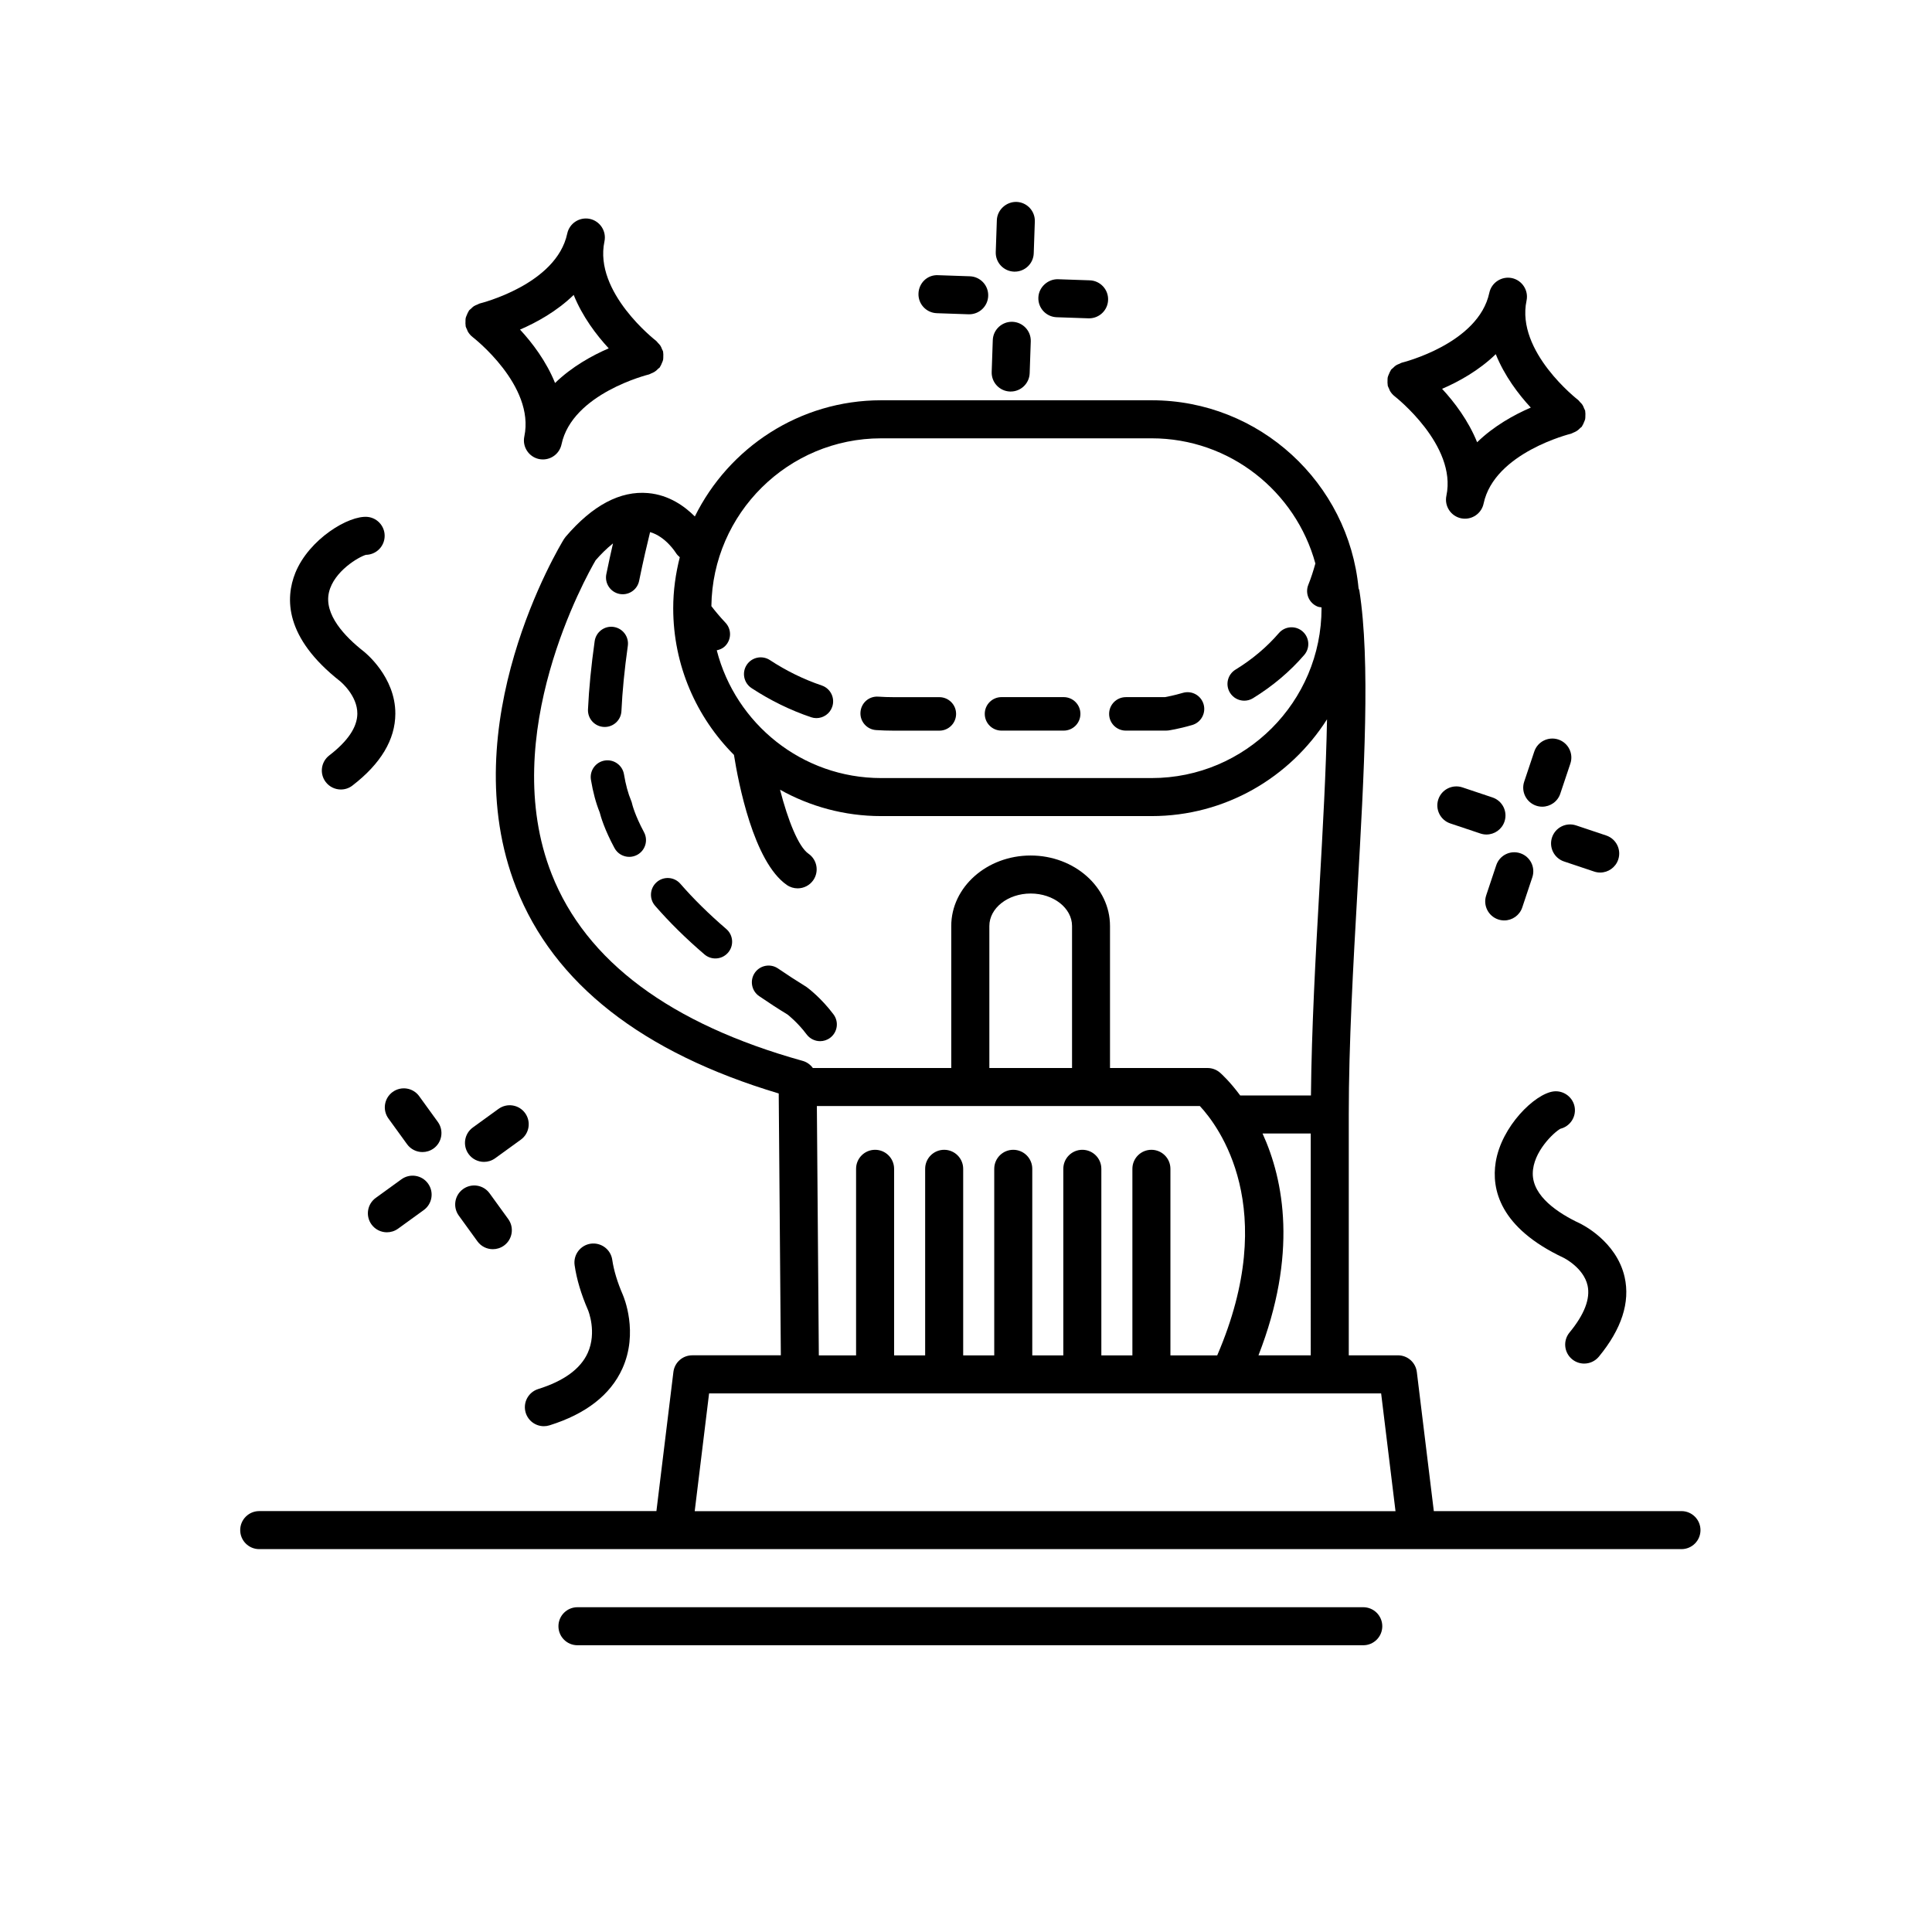 <?xml version="1.0" encoding="UTF-8"?>
<!-- Uploaded to: SVG Repo, www.svgrepo.com, Generator: SVG Repo Mixer Tools -->
<svg fill="#000000" width="800px" height="800px" version="1.1" viewBox="144 144 512 512" xmlns="http://www.w3.org/2000/svg">
 <g>
  <path d="m589.61 544.46h-65.633l-4.5-36.855c-0.309-2.527-2.449-4.43-4.996-4.43h-13.043v-63.836c0-18.746 1.176-39.438 2.312-59.449 1.773-31.195 3.445-60.664 0.492-79.414-0.031-0.203-0.152-0.363-0.207-0.555-2.656-27.922-26.219-49.844-54.828-49.844h-71.691c-21.652 0-40.371 12.586-49.375 30.793-2.711-2.711-6.848-5.707-12.379-6.195-7.387-0.664-14.727 3.238-21.844 11.562-0.172 0.203-0.328 0.418-0.469 0.641-1.219 1.988-29.645 49.16-12.652 92.387 9.969 25.363 33.367 43.691 69.574 54.516l0.559 69.391h-23.477c-2.551 0-4.695 1.898-4.996 4.43l-4.5 36.855h-105.26c-2.785 0-5.039 2.258-5.039 5.039s2.254 5.039 5.039 5.039h376.91c2.785 0 5.039-2.258 5.039-5.039-0.008-2.785-2.262-5.035-5.043-5.035zm-98.25-41.281h-13.852c10.418-26.746 6.758-46.359 1.078-58.793h12.773zm-113.85-243.02h71.691c20.715 0 38.168 14.09 43.387 33.176-0.539 1.941-1.145 3.844-1.867 5.629-0.922 2.273 0.172 4.856 2.445 5.785 0.344 0.137 0.695 0.156 1.043 0.207 0 0.074 0.012 0.145 0.012 0.223 0 24.824-20.199 45.016-45.02 45.016h-71.691c-20.965 0-38.582-14.43-43.562-33.859 0.766-0.16 1.508-0.457 2.121-1.031 1.785-1.676 1.875-4.488 0.195-6.273-1.652-1.758-2.898-3.289-3.742-4.398 0.297-24.574 20.355-44.473 44.988-44.473zm-87.312 115.48c-14.496-36.781 9.25-79.043 11.652-83.164 1.324-1.523 2.898-3.113 4.602-4.469-0.551 2.387-1.148 5.109-1.77 8.148-0.488 2.402 1.059 4.746 3.457 5.238 0.297 0.059 0.598 0.09 0.891 0.09 2.066 0 3.914-1.445 4.344-3.551 1.098-5.387 2.156-9.879 2.906-12.918 4.141 1.18 6.805 5.457 6.84 5.516 0.273 0.457 0.656 0.805 1.031 1.145-1.098 4.328-1.742 8.836-1.742 13.504 0 15.16 6.156 28.902 16.098 38.875 1.152 7.301 5.184 28.379 14.02 34.477 0.875 0.605 1.875 0.891 2.856 0.891 1.598 0 3.176-0.762 4.152-2.176 1.578-2.293 1.004-5.426-1.285-7.008-2.672-1.844-5.457-8.922-7.531-16.953 7.934 4.434 17.059 6.988 26.777 6.988h71.691c19.547 0 36.707-10.262 46.488-25.648-0.25 13.586-1.109 28.902-2.004 44.707-1.047 18.41-2.082 37.328-2.258 54.984h-18.742c-2.754-3.727-5.019-5.754-5.352-6.047-0.918-0.797-2.09-1.234-3.301-1.234h-25.855v-37.641c0-10.297-9.438-18.676-21.035-18.676s-21.035 8.379-21.035 18.676v37.641h-36.676c-0.648-0.891-1.582-1.582-2.699-1.891-35.043-9.766-57.426-26.422-66.52-49.504zm115.99 51.395v-37.641c0-4.742 4.918-8.602 10.957-8.602 6.039 0 10.957 3.859 10.957 8.602v37.641zm-45.711 10.078h40.664 0.012 31.992 0.012 28.816c4.938 5.285 21.402 27.043 4.602 66.074h-12.402v-49.438c0-2.781-2.254-5.039-5.039-5.039-2.785 0-5.039 2.258-5.039 5.039v49.438h-8.227v-49.438c0-2.781-2.254-5.039-5.039-5.039-2.785 0-5.039 2.258-5.039 5.039v49.438h-8.227v-49.438c0-2.781-2.254-5.039-5.039-5.039s-5.039 2.258-5.039 5.039v49.438h-8.23v-49.438c0-2.781-2.254-5.039-5.039-5.039s-5.039 2.258-5.039 5.039v49.438h-8.227v-49.438c0-2.781-2.254-5.039-5.039-5.039-2.785 0-5.039 2.258-5.039 5.039v49.438h-9.871zm-32.371 107.36 3.809-31.207h178.1l3.809 31.207z"/>
  <path d="m505.28 569.93h-208.25c-2.785 0-5.039 2.258-5.039 5.039s2.254 5.039 5.039 5.039h208.25c2.785 0 5.039-2.258 5.039-5.039 0-2.785-2.258-5.039-5.043-5.039z"/>
  <path d="m511.75 245.97c0.016 0.074-0.012 0.145 0.012 0.223 0.07 0.293 0.227 0.535 0.344 0.801 0.098 0.223 0.152 0.441 0.277 0.648 0.328 0.535 0.73 1.004 1.215 1.371 0.012 0.004 0.016 0.02 0.023 0.023 0.16 0.125 16.52 12.953 13.688 26.34-0.574 2.727 1.164 5.394 3.883 5.977 0.352 0.074 0.707 0.105 1.047 0.105 2.332 0 4.422-1.629 4.926-3.996 2.856-13.516 22.988-18.484 23.195-18.535 0.211-0.051 0.371-0.191 0.574-0.266 0.266-0.102 0.508-0.207 0.754-0.352 0.434-0.25 0.797-0.562 1.129-0.922 0.117-0.125 0.277-0.176 0.383-0.312 0.051-0.066 0.055-0.145 0.105-0.215 0.207-0.297 0.328-0.625 0.465-0.957 0.117-0.281 0.25-0.543 0.316-0.84 0.059-0.293 0.039-0.594 0.051-0.902 0.012-0.359 0.031-0.707-0.035-1.059-0.016-0.082 0.012-0.156-0.012-0.242-0.051-0.223-0.195-0.387-0.277-0.594-0.125-0.336-0.246-0.66-0.441-0.969-0.191-0.293-0.43-0.52-0.672-0.762-0.168-0.168-0.266-0.371-0.457-0.52-0.168-0.125-16.555-12.828-13.695-26.344 0.574-2.719-1.164-5.394-3.883-5.977-2.695-0.559-5.394 1.164-5.977 3.883-2.863 13.516-22.988 18.484-23.195 18.535-0.223 0.051-0.387 0.195-0.594 0.277-0.344 0.133-0.672 0.25-0.977 0.453-0.281 0.188-0.508 0.422-0.746 0.66-0.172 0.172-0.383 0.277-0.535 0.473-0.051 0.07-0.059 0.156-0.109 0.227-0.191 0.277-0.301 0.586-0.434 0.891-0.125 0.301-0.277 0.594-0.344 0.91-0.055 0.266-0.035 0.543-0.047 0.82-0.012 0.395-0.027 0.77 0.043 1.145zm28.641-8.109c2.324 5.762 6.019 10.637 9.285 14.156-4.41 1.898-9.766 4.856-14.223 9.184-2.324-5.762-6.027-10.637-9.285-14.156 4.402-1.898 9.766-4.856 14.223-9.184z"/>
  <path d="m319.74 237.41c-0.016-0.082 0.012-0.156-0.012-0.242-0.051-0.223-0.195-0.395-0.277-0.598-0.125-0.332-0.242-0.656-0.441-0.957-0.191-0.297-0.434-0.527-0.68-0.777-0.16-0.16-0.258-0.367-0.449-0.508-0.168-0.125-16.555-12.828-13.695-26.344 0.574-2.719-1.164-5.394-3.883-5.977-2.711-0.57-5.394 1.164-5.977 3.883-2.863 13.516-22.988 18.484-23.195 18.535-0.227 0.055-0.398 0.203-0.609 0.281-0.328 0.125-0.648 0.242-0.945 0.438-0.297 0.195-0.535 0.438-0.781 0.691-0.16 0.16-0.363 0.258-0.5 0.441-0.051 0.066-0.055 0.145-0.105 0.215-0.203 0.297-0.328 0.625-0.465 0.957-0.117 0.281-0.25 0.551-0.316 0.84-0.059 0.293-0.047 0.594-0.051 0.898-0.012 0.359-0.031 0.707 0.035 1.062 0.016 0.082-0.012 0.156 0.012 0.242 0.07 0.301 0.23 0.555 0.352 0.832 0.09 0.207 0.141 0.418 0.262 0.609 0.324 0.535 0.727 1.004 1.211 1.375 0.012 0.012 0.016 0.02 0.023 0.023 0.168 0.125 16.555 12.828 13.695 26.344-0.574 2.719 1.164 5.394 3.883 5.977 0.348 0.074 0.707 0.105 1.047 0.105 2.328 0 4.422-1.621 4.926-3.996 2.863-13.516 22.988-18.484 23.195-18.535 0.211-0.051 0.371-0.191 0.574-0.266 0.266-0.102 0.508-0.207 0.754-0.352 0.434-0.25 0.797-0.562 1.129-0.922 0.117-0.125 0.277-0.176 0.383-0.312 0.051-0.066 0.055-0.145 0.105-0.215 0.207-0.297 0.328-0.625 0.465-0.957 0.117-0.281 0.25-0.543 0.316-0.84 0.059-0.293 0.039-0.594 0.051-0.902 0.008-0.352 0.027-0.699-0.035-1.051zm-28.645 8.09c-2.324-5.762-6.027-10.637-9.285-14.156 4.41-1.898 9.77-4.856 14.223-9.184 2.324 5.762 6.027 10.637 9.285 14.156-4.402 1.898-9.762 4.856-14.223 9.184z"/>
  <path d="m557.49 354.34 2.672-7.981c0.887-2.641-0.539-5.492-3.18-6.379-2.637-0.871-5.496 0.539-6.379 3.18l-2.672 7.981c-0.887 2.641 0.539 5.492 3.18 6.379 0.527 0.176 1.066 0.262 1.598 0.262 2.106 0 4.078-1.336 4.781-3.441z"/>
  <path d="m541.04 387.66c0.527 0.176 1.074 0.262 1.598 0.262 2.109 0 4.074-1.336 4.777-3.445l2.664-7.981c0.883-2.641-0.539-5.492-3.18-6.375-2.66-0.891-5.5 0.543-6.379 3.18l-2.664 7.981c-0.879 2.644 0.547 5.496 3.184 6.379z"/>
  <path d="m528.35 362.22 7.981 2.672c0.527 0.176 1.066 0.262 1.598 0.262 2.106 0 4.074-1.336 4.777-3.441 0.887-2.641-0.539-5.492-3.18-6.379l-7.981-2.672c-2.629-0.875-5.496 0.539-6.379 3.18-0.879 2.644 0.547 5.496 3.184 6.379z"/>
  <path d="m558.49 372.3 7.981 2.672c0.527 0.176 1.066 0.262 1.598 0.262 2.106 0 4.074-1.336 4.777-3.441 0.887-2.641-0.539-5.492-3.18-6.379l-7.981-2.672c-2.641-0.883-5.496 0.539-6.379 3.18-0.883 2.641 0.547 5.496 3.184 6.379z"/>
  <path d="m418.24 202.71c0.102-2.781-2.082-5.109-4.863-5.203-2.684-0.066-5.117 2.086-5.203 4.867l-0.289 8.41c-0.102 2.781 2.082 5.109 4.863 5.203h0.176c2.699 0 4.938-2.144 5.027-4.867z"/>
  <path d="m412.3 229.28c-2.762-0.09-5.113 2.086-5.203 4.867l-0.289 8.41c-0.102 2.781 2.082 5.109 4.863 5.203h0.176c2.699 0 4.938-2.144 5.027-4.867l0.289-8.41c0.102-2.773-2.082-5.106-4.863-5.203z"/>
  <path d="m392.61 216.93c-2.852-0.156-5.117 2.086-5.203 4.867-0.102 2.781 2.082 5.109 4.863 5.203l8.41 0.289h0.176c2.699 0 4.938-2.144 5.027-4.867 0.102-2.781-2.082-5.109-4.863-5.203z"/>
  <path d="m424.38 218c-2.641-0.082-5.117 2.086-5.203 4.867-0.102 2.781 2.082 5.109 4.863 5.203l8.414 0.289h0.176c2.699 0 4.938-2.144 5.027-4.867 0.102-2.781-2.082-5.109-4.863-5.203z"/>
  <path d="m260.03 441.32-4.938-6.816c-1.629-2.254-4.769-2.754-7.031-1.125-2.254 1.633-2.754 4.781-1.125 7.031l4.938 6.816c0.984 1.359 2.523 2.082 4.086 2.082 1.023 0 2.055-0.312 2.953-0.957 2.246-1.629 2.75-4.777 1.117-7.031z"/>
  <path d="m266.71 459.12c-2.254 1.633-2.754 4.781-1.125 7.031l4.938 6.816c0.984 1.359 2.523 2.082 4.086 2.082 1.023 0 2.055-0.312 2.953-0.957 2.254-1.633 2.754-4.781 1.125-7.031l-4.938-6.816c-1.633-2.258-4.777-2.758-7.039-1.125z"/>
  <path d="m250.39 456.52-6.816 4.938c-2.254 1.633-2.754 4.781-1.125 7.031 0.984 1.359 2.523 2.082 4.086 2.082 1.023 0 2.055-0.312 2.953-0.957l6.816-4.938c2.254-1.633 2.754-4.781 1.125-7.031-1.633-2.254-4.781-2.754-7.039-1.125z"/>
  <path d="m276.12 437.86-6.816 4.938c-2.254 1.633-2.754 4.781-1.125 7.031 0.984 1.359 2.523 2.082 4.086 2.082 1.023 0 2.055-0.312 2.953-0.957l6.816-4.938c2.254-1.633 2.754-4.781 1.125-7.031-1.633-2.258-4.781-2.754-7.039-1.125z"/>
  <path d="m560.62 504.21c0.941 0.777 2.074 1.152 3.203 1.152 1.457 0 2.891-0.625 3.891-1.832 6.035-7.32 8.332-14.418 6.828-21.098-2.172-9.586-11.516-14.051-11.898-14.234-5.699-2.684-12.484-7.152-12.445-13.215 0.039-5.734 5.621-10.934 7.332-11.855 2.445-0.598 4.109-2.941 3.805-5.5-0.336-2.762-2.898-4.715-5.606-4.394-4.969 0.605-13.82 9.238-15.352 18.742-1.152 7.152 1.027 17.355 17.957 25.332 0.055 0.023 5.356 2.644 6.394 7.394 0.754 3.473-0.852 7.648-4.781 12.414-1.777 2.148-1.477 5.32 0.672 7.094z"/>
  <path d="m234.13 324.53c0.047 0.035 4.625 3.773 4.57 8.641-0.039 3.551-2.543 7.262-7.441 11.023-2.207 1.699-2.625 4.856-0.926 7.062 0.992 1.289 2.488 1.969 4 1.969 1.074 0 2.152-0.336 3.062-1.043 7.523-5.785 11.352-12.188 11.375-19.039 0.035-9.828-8.082-16.27-8.41-16.531-4.957-3.891-10.574-9.77-9.176-15.664 1.324-5.582 7.926-9.395 9.793-9.91 2.516-0.035 4.664-1.945 4.934-4.508 0.297-2.766-1.715-5.25-4.481-5.543-5.008-0.48-15.539 5.906-19.16 14.82-2.703 6.723-2.867 17.16 11.859 28.723z"/>
  <path d="m286.63 512.11c-2.656 0.832-4.137 3.656-3.305 6.312 0.676 2.156 2.66 3.535 4.805 3.535 0.5 0 1.004-0.074 1.5-0.23 9.645-3.012 16.125-8.062 19.285-15 4.367-9.602 0.379-19.035 0.152-19.555v-0.012c-1.457-3.352-2.402-6.484-2.816-9.309-0.398-2.75-2.961-4.644-5.707-4.262-2.754 0.402-4.664 2.957-4.262 5.715 0.535 3.715 1.734 7.707 3.543 11.875 0 0.004 0.004 0.012 0.012 0.016v0.004c0.023 0.055 2.418 5.836-0.09 11.355-1.918 4.223-6.332 7.434-13.117 9.555z"/>
  <path d="m376.17 337.48c1.523 0.098 3.074 0.152 4.664 0.152h12.102c2.453 0 4.438-1.984 4.438-4.438s-1.984-4.438-4.438-4.438h-12.102c-1.391 0-2.75-0.047-4.082-0.137-2.492-0.168-4.559 1.691-4.719 4.141-0.164 2.445 1.695 4.559 4.137 4.719z"/>
  <path d="m442.36 337.62h10.664c0.203 0 0.402-0.016 0.605-0.039 0.105-0.016 2.578-0.359 6.312-1.441 2.352-0.684 3.703-3.148 3.023-5.5-0.684-2.348-3.117-3.715-5.5-3.023-2.41 0.699-4.152 1.027-4.781 1.133h-10.316c-2.453 0-4.438 1.984-4.438 4.438-0.004 2.449 1.98 4.434 4.43 4.434z"/>
  <path d="m473.74 329.69c0.789 0 1.598-0.211 2.316-0.656 5.199-3.195 9.77-7.047 13.578-11.461 1.602-1.855 1.395-4.656-0.457-6.258-1.848-1.602-4.66-1.395-6.258 0.457-3.211 3.719-7.082 6.984-11.508 9.691-2.09 1.285-2.742 4.016-1.461 6.106 0.84 1.363 2.297 2.121 3.789 2.121z"/>
  <path d="m409.41 337.62h16.473c2.453 0 4.438-1.984 4.438-4.438s-1.984-4.438-4.438-4.438h-16.473c-2.453 0-4.438 1.984-4.438 4.438s1.984 4.438 4.438 4.438z"/>
  <path d="m343.16 326.35c4.973 3.266 10.277 5.859 15.77 7.719 0.473 0.16 0.945 0.238 1.422 0.238 1.848 0 3.582-1.168 4.203-3.019 0.785-2.324-0.457-4.84-2.781-5.629-4.777-1.617-9.402-3.879-13.742-6.731-2.039-1.336-4.793-0.777-6.144 1.273-1.344 2.047-0.773 4.801 1.273 6.148z"/>
  <path d="m324.3 378.21c-1.602-1.855-4.414-2.047-6.262-0.438-1.844 1.605-2.047 4.41-0.438 6.262 3.797 4.375 8.203 8.715 13.094 12.902 0.836 0.715 1.863 1.066 2.887 1.066 1.25 0 2.492-0.527 3.371-1.551 1.598-1.859 1.379-4.66-0.484-6.258-4.555-3.906-8.648-7.938-12.168-11.984z"/>
  <path d="m304.05 336.65c0.07 0 0.141 0.004 0.207 0.004 2.359 0 4.324-1.855 4.43-4.231 0.238-5.203 0.812-11.008 1.691-17.262 0.344-2.43-1.352-4.672-3.773-5.019-2.418-0.352-4.672 1.352-5.012 3.773-0.922 6.523-1.516 12.609-1.773 18.098-0.109 2.453 1.781 4.527 4.231 4.637z"/>
  <path d="m311.52 357.03c-0.059-0.289-0.145-0.574-0.262-0.84-0.805-1.91-1.441-4.258-1.895-6.984-0.398-2.418-2.695-4.055-5.106-3.656-2.418 0.402-4.055 2.684-3.652 5.106 0.539 3.254 1.316 6.152 2.316 8.621 0.312 1.234 1.309 4.606 3.926 9.465 0.801 1.492 2.332 2.336 3.914 2.336 0.707 0 1.426-0.172 2.098-0.527 2.156-1.16 2.969-3.848 1.809-6.012-2.508-4.672-3.148-7.508-3.148-7.508z"/>
  <path d="m361.34 419.92c0.922 0 1.859-0.289 2.656-0.887 1.965-1.473 2.363-4.246 0.891-6.211-3.219-4.297-6.672-6.922-7.16-7.269-2.66-1.641-5.164-3.273-7.535-4.891-2.023-1.387-4.785-0.867-6.168 1.152-1.379 2.023-0.867 4.785 1.16 6.172 2.473 1.699 5.106 3.406 7.531 4.883 0.023 0.02 2.641 2.035 5.066 5.281 0.879 1.156 2.211 1.77 3.559 1.77z"/>
 </g>
</svg>